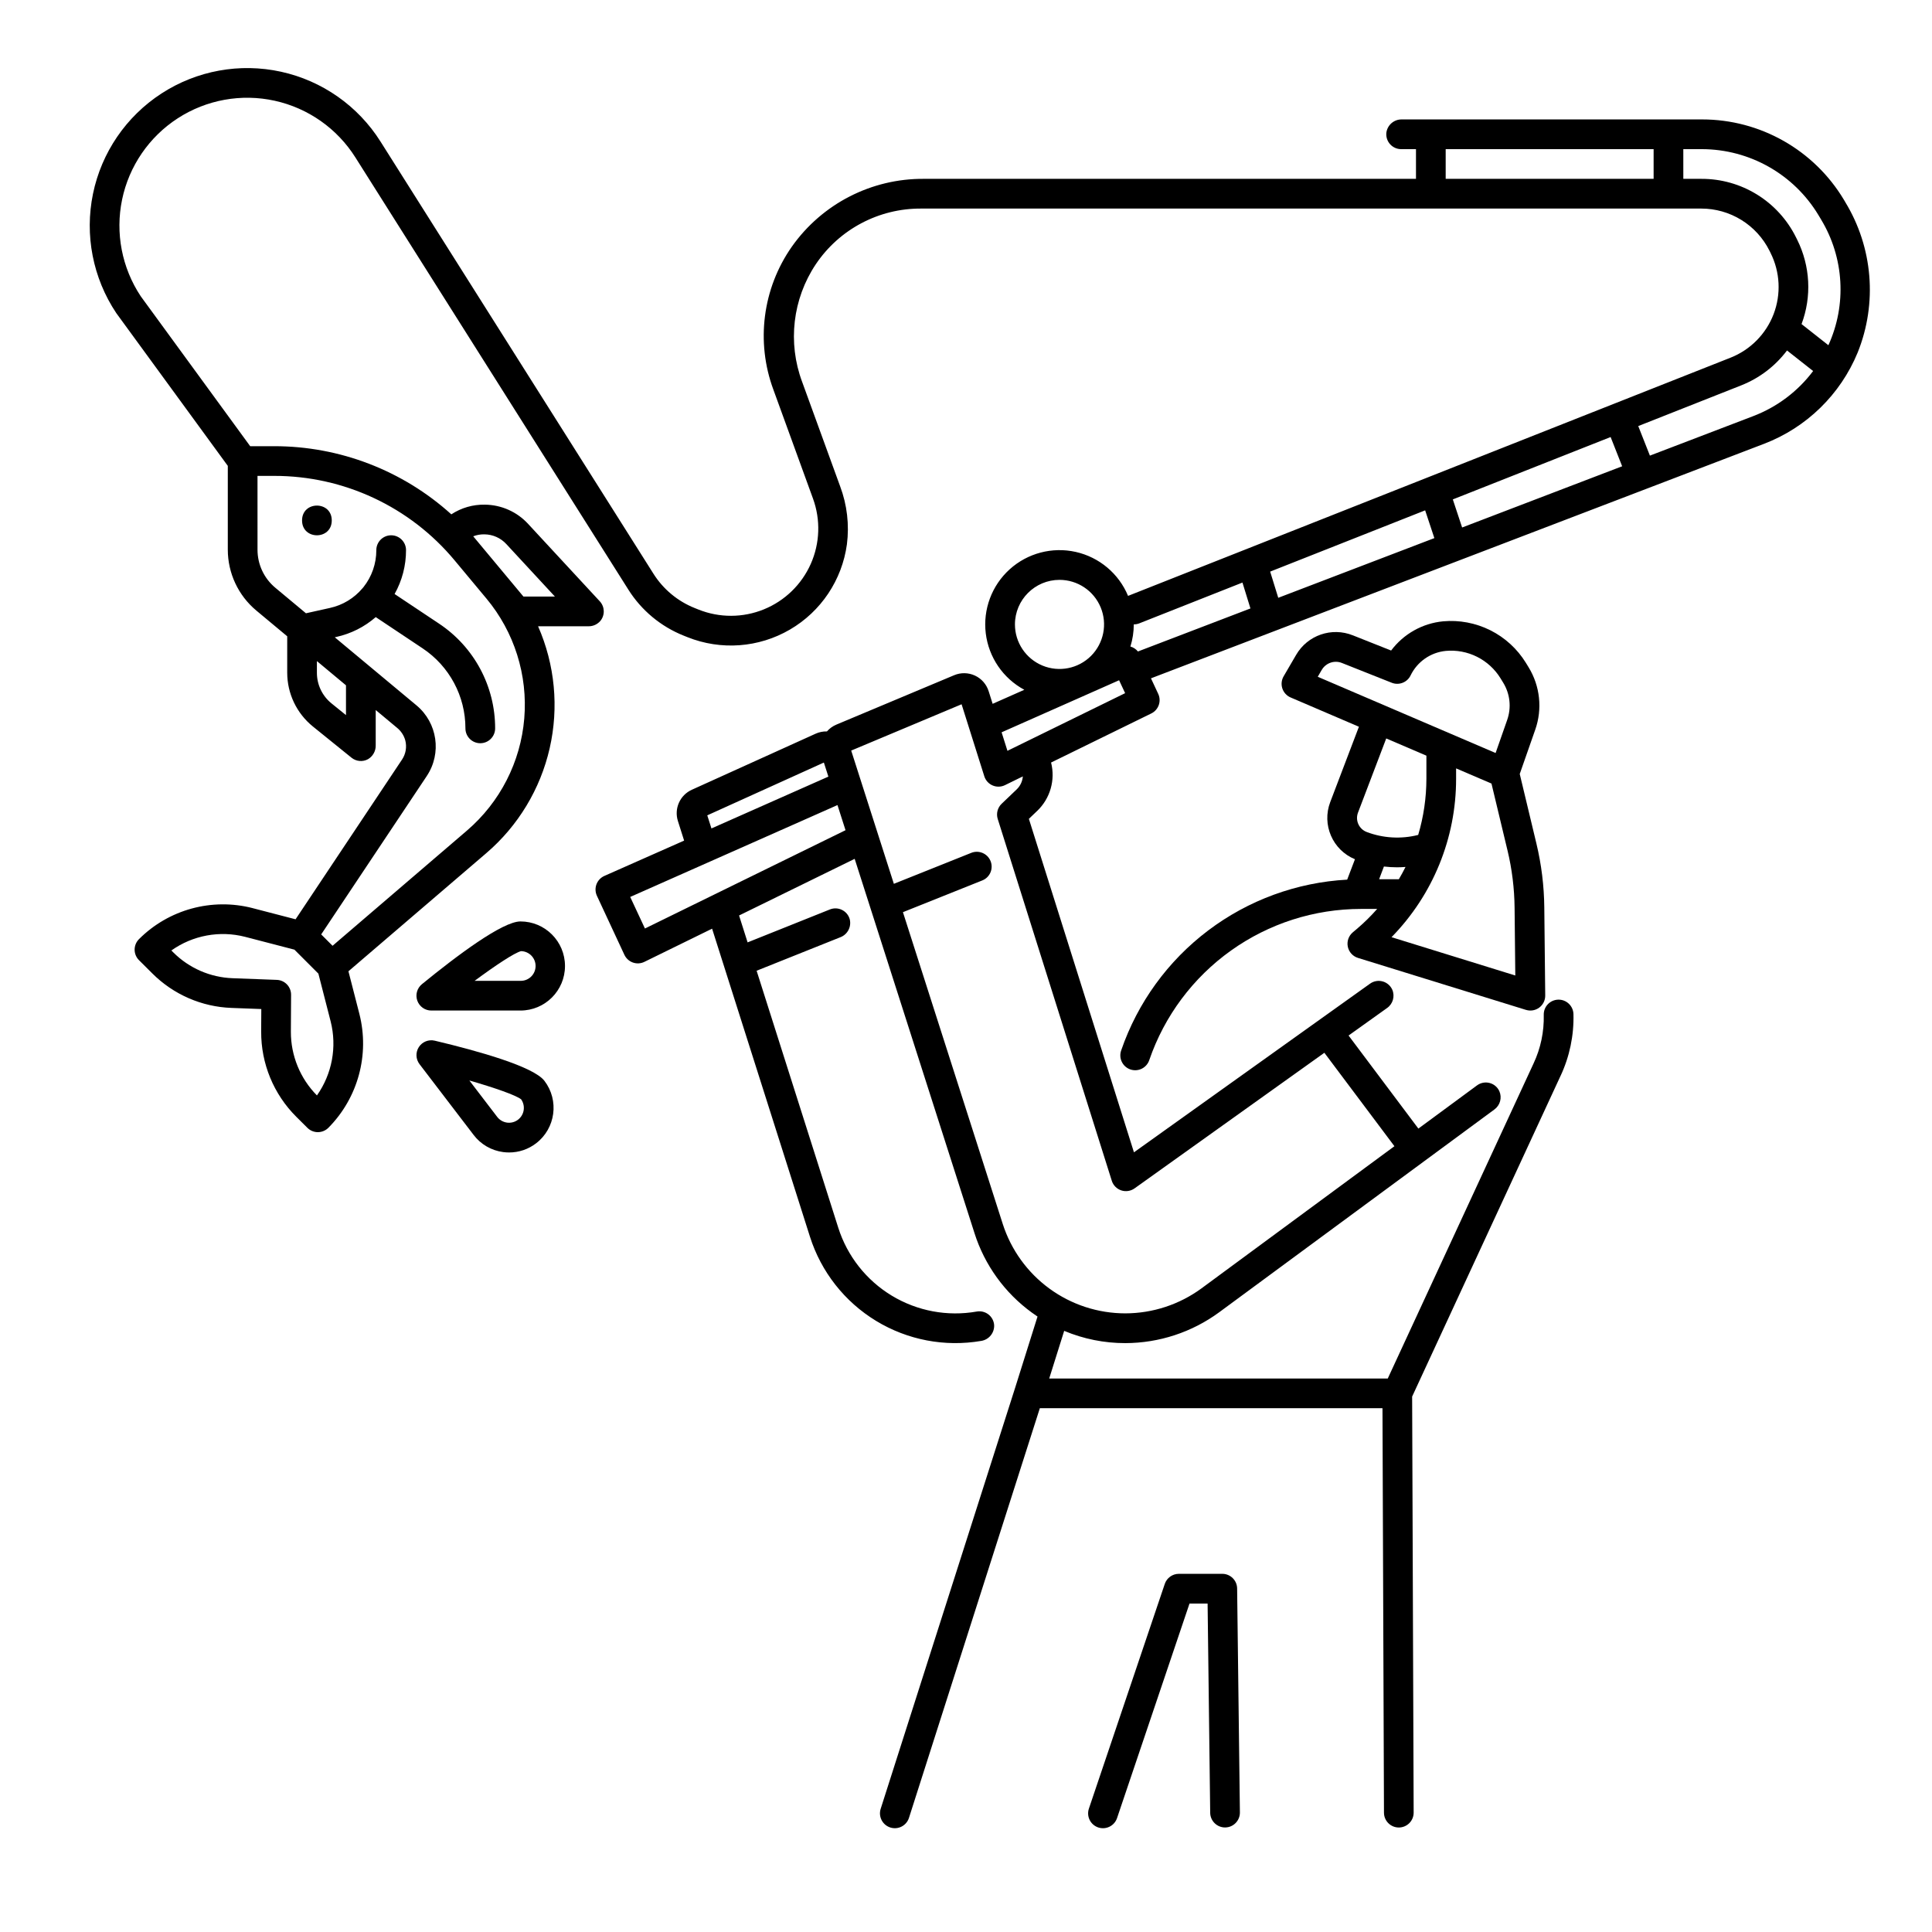 <?xml version="1.0" encoding="UTF-8"?>
<!-- Uploaded to: SVG Repo, www.svgrepo.com, Generator: SVG Repo Mixer Tools -->
<svg fill="#000000" width="800px" height="800px" version="1.1" viewBox="144 144 512 512" xmlns="http://www.w3.org/2000/svg">
 <g>
  <path d="m467.91 561.08h-11.504c-1.691 0-3.191 1.078-3.731 2.68l-20.105 59.539c-0.336 0.992-0.262 2.07 0.199 3.008 0.465 0.938 1.281 1.648 2.269 1.984 2.059 0.691 4.293-0.414 4.988-2.473l19.207-56.863h4.793l0.688 55.453c0.027 2.172 1.812 3.91 3.984 3.887 2.176-0.027 3.914-1.812 3.887-3.984l-0.734-59.34v-0.004c-0.023-2.156-1.785-3.891-3.941-3.887z"/>
  <path d="m633 197.52-0.359-0.598 0.004 0.004c-7.918-13.199-22.18-21.277-37.57-21.277h-79.59c-2.07-0.031-3.832 1.496-4.09 3.551-0.105 1.105 0.258 2.207 1.004 3.031 0.746 0.82 1.805 1.293 2.914 1.293h3.938v7.871h-130.4c-13.902-0.105-26.977 6.606-34.996 17.961-7.762 11.07-9.594 25.25-4.891 37.93l10.492 28.852c2.047 5.629 1.836 11.832-0.594 17.305-2.434 5.473-6.891 9.793-12.438 12.047-5.547 2.258-11.754 2.273-17.312 0.051l-0.984-0.395c-4.535-1.805-8.375-5-10.973-9.129l-72.32-114.51c-5.957-9.441-15.449-16.102-26.355-18.496-10.902-2.394-22.312-0.32-31.676 5.758s-15.906 15.652-18.16 26.586c-2.254 10.934-0.035 22.316 6.16 31.602 0.031 0.047 0.062 0.09 0.098 0.137l29.469 40.367v22.207c0.004 6.234 2.773 12.145 7.562 16.137l8.184 6.82v9.645c0 5.539 2.504 10.777 6.809 14.262l10.234 8.273c1.242 1.004 2.973 1.156 4.371 0.387 1.293-0.766 2.074-2.164 2.039-3.664v-9.363l5.644 4.703c1.055 0.848 1.816 2.004 2.184 3.305 0.461 1.746 0.156 3.606-0.844 5.106l-28.223 42.344-11.379-2.957v-0.004c-10.789-2.781-22.25 0.348-30.125 8.23-0.738 0.738-1.148 1.742-1.148 2.785 0.004 1.043 0.418 2.043 1.16 2.781l3.551 3.535-0.004-0.004c5.59 5.578 13.078 8.836 20.965 9.121l7.898 0.297-0.035 5.973 0.004-0.004c-0.051 8.469 3.301 16.605 9.305 22.582l2.941 2.93c0.738 0.734 1.738 1.148 2.777 1.148h0.008c1.059-0.008 2.07-0.434 2.812-1.191 7.82-7.914 10.926-19.348 8.188-30.129l-2.906-11.316 36.531-31.305c8.434-7.223 14.324-16.969 16.797-27.793 2.473-10.828 1.395-22.164-3.07-32.332h13.332c1.227 0.027 2.394-0.504 3.188-1.441 1.238-1.52 1.172-3.723-0.16-5.168l-18.992-20.512c-2.953-3.219-7.106-5.066-11.473-5.109-3.152-0.062-6.25 0.832-8.887 2.566-12.871-11.637-29.609-18.074-46.965-18.059h-6.336l-29-39.723c-5.008-7.543-6.789-16.773-4.949-25.637 1.844-8.867 7.16-16.625 14.758-21.543 7.602-4.918 16.855-6.594 25.695-4.644 8.844 1.949 16.539 7.356 21.367 15.012l72.324 114.51v0.004c3.481 5.535 8.629 9.816 14.703 12.234l0.984 0.395c8.871 3.547 18.879 2.809 27.133-2 8.254-4.805 13.832-13.148 15.121-22.613 0.656-5.18 0.047-10.441-1.785-15.332l-10.086-27.73c-3.867-10.359-2.519-21.949 3.621-31.145 6.242-9.293 16.727-14.832 27.922-14.762h206.76c3.746 0 7.418 1.043 10.602 3.012 3.188 1.965 5.762 4.781 7.441 8.129l0.312 0.625h-0.004c2.527 5.055 2.816 10.934 0.801 16.211-2.019 5.273-6.16 9.461-11.414 11.539l-159.59 63.098c-0.023 0.012-0.043 0.027-0.066 0.035h-0.004c-2.453-5.906-7.621-10.254-13.863-11.656-6.238-1.398-12.77 0.32-17.516 4.609-4.742 4.293-7.102 10.621-6.332 16.969 0.773 6.348 4.582 11.926 10.215 14.957l-8.395 3.719-1.051-3.336h-0.004c-0.57-1.832-1.887-3.336-3.625-4.144-1.742-0.809-3.742-0.848-5.512-0.105l-31.227 13.098c-0.957 0.402-1.812 1.02-2.496 1.801-1.023-0.031-2.039 0.176-2.973 0.594l-32.855 14.879c-3.133 1.434-4.703 4.981-3.664 8.266l1.648 5.195-21.141 9.363c-0.965 0.43-1.719 1.23-2.09 2.219-0.367 0.992-0.324 2.086 0.121 3.047l7.281 15.637c0.449 0.957 1.262 1.695 2.258 2.047 0.996 0.352 2.094 0.285 3.043-0.18l17.941-8.793 25.934 81.629c2.957 9.309 9.176 17.23 17.52 22.309 8.34 5.074 18.234 6.961 27.855 5.309 2.07-0.316 3.559-2.16 3.434-4.25-0.094-1.098-0.648-2.109-1.523-2.781s-1.992-0.945-3.082-0.754c-7.769 1.371-15.773-0.125-22.527-4.211-6.75-4.086-11.785-10.484-14.176-18.004l-21.637-68.102 22.191-8.875c1.934-0.734 3-2.809 2.477-4.809-0.309-1.07-1.055-1.957-2.055-2.441-0.996-0.488-2.156-0.531-3.188-0.117l-21.812 8.727-2.262-7.125 30.637-15.012 31.742 99.156-0.004-0.004c2.691 8.484 8.031 15.883 15.234 21.109 0.488 0.355 0.984 0.699 1.484 1.035l-6.027 19.18-35.539 111.28c-0.66 2.07 0.484 4.285 2.555 4.949 2.07 0.66 4.285-0.484 4.945-2.555l34.68-108.56h90.805l0.395 107.19v0.004c0.008 2.172 1.773 3.926 3.945 3.922 1.043-0.004 2.043-0.426 2.781-1.164 0.734-0.742 1.145-1.746 1.141-2.789l-0.402-110.25 39.324-84.977 0.004 0.004c2.398-5.121 3.57-10.73 3.422-16.383-0.059-2.172-1.867-3.887-4.039-3.832-2.176 0.059-3.891 1.867-3.832 4.039 0.109 4.441-0.812 8.848-2.699 12.867l-38.641 83.496h-89.719l3.969-12.629h-0.004c5.133 2.152 10.641 3.258 16.207 3.25 8.957-0.02 17.676-2.887 24.895-8.191l72.891-53.711c1.535-1.102 2.094-3.125 1.336-4.856-0.488-1.082-1.441-1.887-2.594-2.184-1.148-0.301-2.371-0.066-3.328 0.641l-15.539 11.449-18.5-24.664 10.191-7.281-0.004 0.004c1.555-1.078 2.141-3.094 1.41-4.836-0.477-1.09-1.418-1.906-2.562-2.223-1.148-0.316-2.375-0.102-3.34 0.59l-62.57 44.699-27.848-88.375 2.199-2.102-0.004 0.008c3.457-3.297 4.867-8.199 3.688-12.828l26.559-13.008c1.926-0.945 2.742-3.254 1.832-5.199l-1.918-4.109 162.43-62.133h0.004c11.273-4.305 20.27-13.07 24.859-24.227 5.254-13.07 4.023-27.852-3.316-39.875zm-397.31 135.99-3.82-3.09c-2.465-1.984-3.894-4.981-3.887-8.141v-3.086l7.707 6.422zm-7.703 100.79 0.004-0.004c-4.445-4.492-6.926-10.559-6.906-16.879l0.055-9.785c0.012-2.125-1.664-3.879-3.789-3.957l-11.711-0.438h0.004c-5.91-0.215-11.52-2.656-15.707-6.832l-0.523-0.523h0.004c5.668-4.019 12.82-5.34 19.551-3.609l13.055 3.394 6.352 6.356 3.246 12.645c1.719 6.758 0.391 13.93-3.629 19.629zm44.391-148.69 0.004-0.004c2.211 0.02 4.312 0.957 5.805 2.582l12.871 13.906h-8.34l-13.309-15.969c0.949-0.367 1.957-0.543 2.973-0.52zm-60.137-15.496h4.402-0.004c18.496-0.023 36.043 8.195 47.863 22.418l6.805 8.168 1.594 1.914h0.004c7.394 8.871 10.996 20.297 10.031 31.809-0.965 11.508-6.422 22.172-15.191 29.691l-35.613 30.527-3.012-3.012 27.984-41.977h-0.004c4.012-6.012 2.84-14.082-2.711-18.711l-21.668-18.051 0.426-0.098c3.863-0.852 7.449-2.656 10.43-5.254l12.422 8.281c7.098 4.723 11.355 12.684 11.344 21.207 0 2.172 1.762 3.934 3.938 3.934 2.172 0 3.938-1.762 3.938-3.934 0.008-11.156-5.566-21.574-14.855-27.75l-11.793-7.859h0.004c1.992-3.551 3.035-7.555 3.027-11.625 0-2.172-1.762-3.934-3.938-3.934-2.172 0-3.934 1.762-3.934 3.934 0.012 3.57-1.199 7.039-3.426 9.828-0.082 0.078-0.152 0.172-0.227 0.262-2.223 2.648-5.258 4.488-8.637 5.227l-6.359 1.414-8.113-6.762c-3-2.496-4.731-6.195-4.723-10.094zm314.88-86.594h55.105v7.871h-55.105zm67.77 7.871h-4.793l-0.004-7.867h4.969c12.621 0.035 24.305 6.648 30.828 17.449l0.734 1.223h-0.004c6.094 10.102 6.812 22.559 1.922 33.289l-7.113-5.602c2.738-7.297 2.316-15.402-1.164-22.375l-0.312-0.625c-2.316-4.664-5.887-8.59-10.32-11.328-4.43-2.738-9.535-4.18-14.746-4.16zm-112.14 111.03-2.144-6.941 41.074-16.234 2.441 7.356zm46.262-26.074 41.82-16.531 3.055 7.75-42.41 16.223zm-83.105 32.852 27.355-10.816 2.117 6.859-29.816 11.406c-0.512-0.637-1.211-1.094-1.996-1.312 0.594-1.898 0.895-3.875 0.895-5.863v-0.008c0.492 0.004 0.984-0.086 1.445-0.266zm-21.129-11.531c4.777 0 9.082 2.875 10.91 7.289 1.828 4.41 0.816 9.488-2.559 12.867-3.379 3.375-8.457 4.387-12.871 2.559-4.41-1.828-7.289-6.133-7.289-10.91 0.008-6.516 5.289-11.801 11.809-11.805zm-62.809 47.289v-0.012zm-30.535 15.117 30.898-13.992 1.195 3.727-30.988 13.734zm-16.52 29.988-3.902-8.363 54.926-24.348 2.133 6.66zm123.72 66.852-0.004-0.004c0.379 1.203 1.309 2.148 2.504 2.551 1.195 0.398 2.512 0.199 3.535-0.531l50.301-35.934 18.566 24.758-51.098 37.652h0.004c-5.867 4.305-12.949 6.637-20.227 6.648-7.227-0.004-14.27-2.301-20.105-6.562-5.84-4.262-10.172-10.27-12.379-17.152l-26.445-82.605 21.031-8.414c2.019-0.805 3.004-3.098 2.195-5.117-0.809-2.016-3.098-3-5.117-2.191l-20.516 8.207-11.305-35.312 29.254-12.273 6.019 19.078v0.004c0.344 1.094 1.148 1.984 2.203 2.434 1.055 0.453 2.254 0.422 3.285-0.086l4.723-2.316c-0.102 1.32-0.691 2.555-1.648 3.465l-3.965 3.789h-0.004c-1.082 1.039-1.484 2.598-1.035 4.031zm-27.652-113.94-1.547-4.906 31.137-13.797 1.598 3.422zm197.65-88.703-27.391 10.473-3.09-7.832 27.344-10.809c4.797-1.91 8.977-5.098 12.082-9.227l6.918 5.449c-4.055 5.398-9.555 9.535-15.863 11.945z"/>
  <path d="m231.92 281.92c0 5.25-7.871 5.25-7.871 0 0-5.246 7.871-5.246 7.871 0"/>
  <path d="m503.57 390.18-1.074 0.906h0.004c-1.102 0.93-1.605 2.383-1.32 3.793 0.289 1.41 1.32 2.551 2.695 2.977l44.527 13.777v-0.004c1.199 0.371 2.508 0.148 3.516-0.605 1.008-0.75 1.594-1.938 1.582-3.195l-0.246-23.305c-0.055-5.731-0.758-11.438-2.098-17.012l-4.41-18.402 4.106-11.73v0.004c1.938-5.5 1.289-11.582-1.762-16.555l-0.727-1.188c-2.277-3.691-5.539-6.676-9.418-8.617-3.879-1.938-8.223-2.758-12.543-2.363-5.465 0.535-10.449 3.344-13.742 7.738l-10.125-4.023v0.004c-5.617-2.266-12.043-0.047-15.066 5.199l-3.297 5.652c-0.57 0.973-0.691 2.144-0.34 3.219 0.355 1.07 1.152 1.938 2.188 2.383l18.105 7.762-7.602 19.969c-2.281 5.988 0.625 12.707 6.551 15.145l-2.059 5.406c-13.348 0.727-26.176 5.418-36.84 13.473-10.668 8.055-18.688 19.109-23.039 31.746-0.363 0.996-0.312 2.094 0.145 3.047 0.453 0.957 1.273 1.688 2.273 2.031s2.098 0.27 3.043-0.203c0.945-0.473 1.66-1.309 1.984-2.316 4.019-11.68 11.586-21.812 21.645-28.988 10.059-7.172 22.102-11.027 34.457-11.027h4.281c-1.668 1.898-3.469 3.672-5.394 5.305zm9.195 2.184v0.004c10.988-11.215 17.133-26.293 17.117-41.992v-2.746l9.375 4.019 4.242 17.703h0.004c1.199 4.996 1.828 10.113 1.879 15.25l0.188 17.914zm-18.5-70.82 0.004 0.004c1.074-1.867 3.359-2.656 5.359-1.852l13.199 5.242c1.918 0.762 4.102-0.09 4.996-1.949 1.77-3.637 5.301-6.098 9.324-6.492 2.852-0.262 5.719 0.277 8.281 1.559s4.715 3.254 6.219 5.691l0.727 1.188c1.812 2.957 2.199 6.578 1.047 9.852l-3.07 8.77-47.133-20.203zm9.617 37.816 7.484-19.664 10.645 4.562v6.117c-0.004 5.043-0.738 10.059-2.176 14.891-4.519 1.145-9.285 0.875-13.645-0.777-0.984-0.375-1.781-1.125-2.215-2.086-0.434-0.961-0.465-2.055-0.094-3.039zm5.598 17.641 1.277-3.367 0.004 0.004c1.156 0.137 2.32 0.203 3.484 0.207 0.746 0 1.488-0.039 2.231-0.094-0.551 1.102-1.133 2.191-1.766 3.254z"/>
  <path d="m281.92 388.19c-4.754 0-16.82 9.043-26.105 16.629-1.293 1.051-1.781 2.805-1.223 4.371 0.562 1.57 2.047 2.617 3.711 2.613h23.617c6.523 0 11.809-5.285 11.809-11.805 0-6.523-5.285-11.809-11.809-11.809zm0 15.742h-12.145c5.539-4.102 10.551-7.422 12.309-7.871h-0.004c2.176 0.043 3.902 1.844 3.856 4.016-0.043 2.176-1.84 3.902-4.016 3.856z"/>
  <path d="m259.21 419.79c-1.617-0.383-3.305 0.293-4.207 1.688-0.906 1.395-0.836 3.211 0.172 4.531l14.344 18.766c1.895 2.496 4.711 4.129 7.816 4.535 0.527 0.07 1.059 0.105 1.59 0.105 2.586 0.004 5.098-0.852 7.144-2.426 5.176-3.965 6.164-11.371 2.211-16.555-2.891-3.777-17.402-7.875-29.07-10.645zm22.074 20.941c-0.828 0.633-1.875 0.91-2.91 0.773-1.035-0.141-1.973-0.684-2.606-1.512l-7.379-9.652c6.625 1.91 12.301 3.879 13.727 5l-0.004 0.004c1.211 1.727 0.848 4.102-0.828 5.387z"/>
 </g>
</svg>